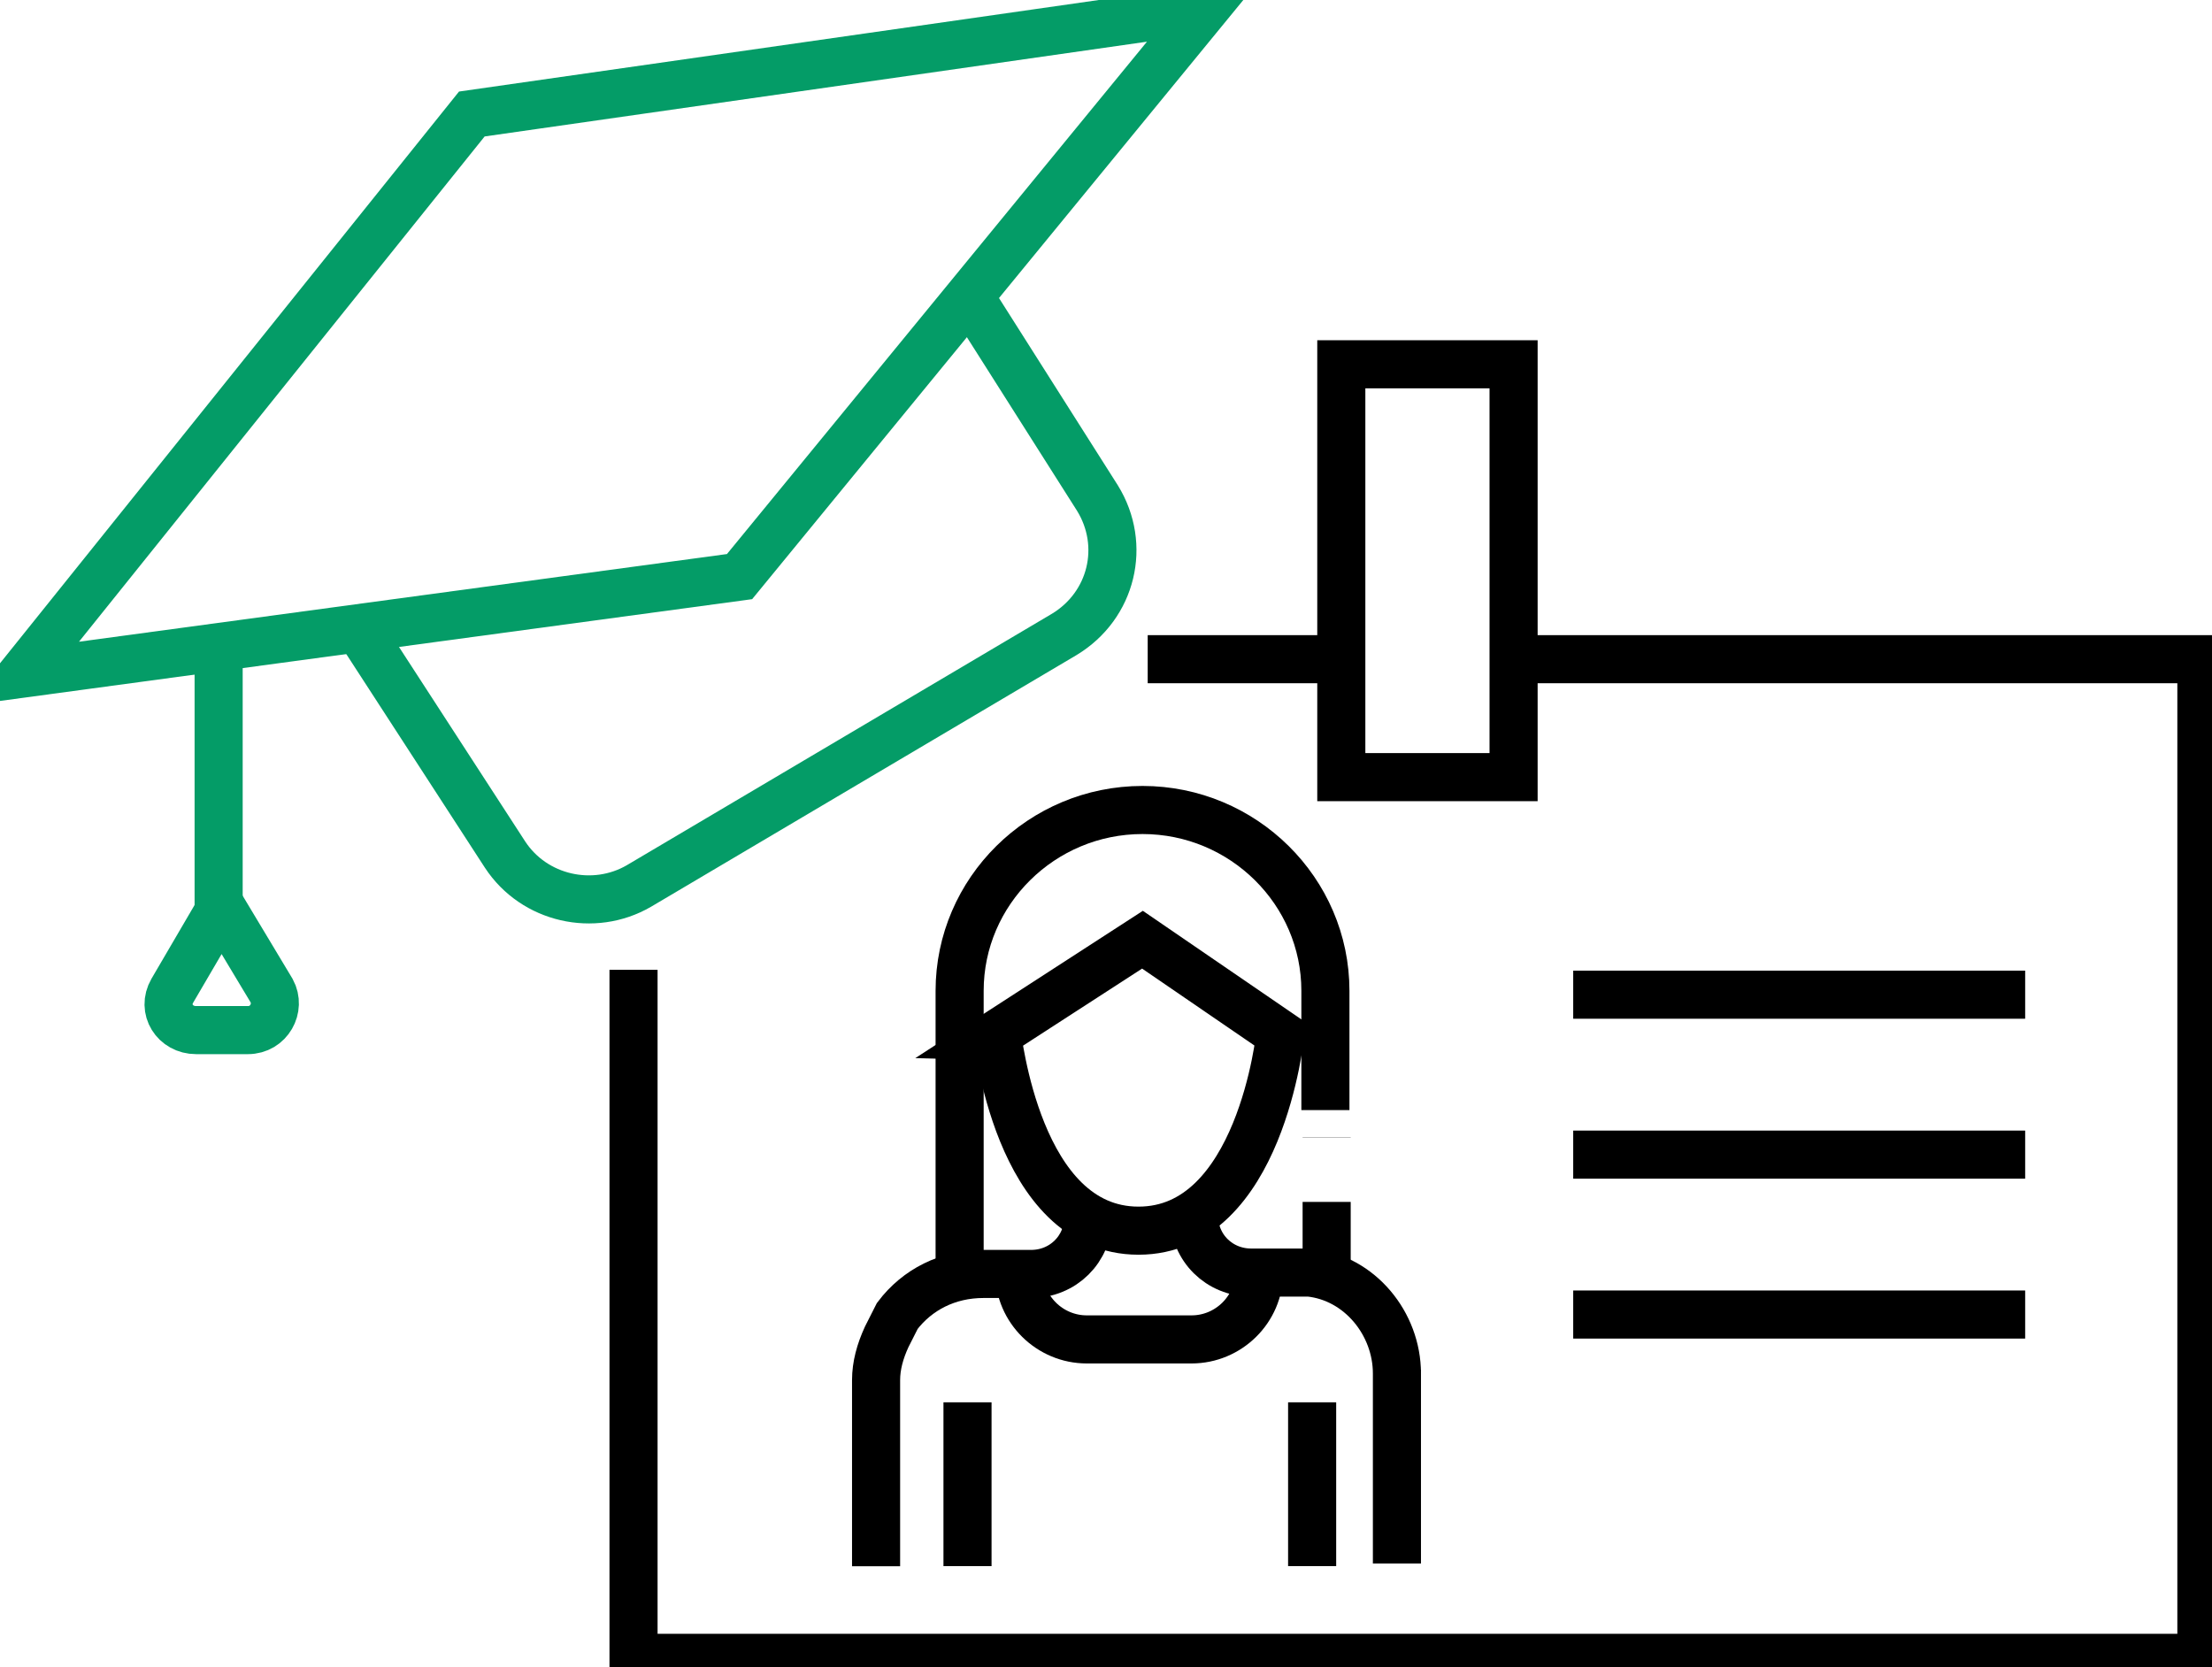 <svg width="69" height="52" viewBox="0 0 69 52" fill="none" xmlns="http://www.w3.org/2000/svg">
<g clip-path="url(#clip0_4839_19100)">
<path d="M31.793 39.695C31.793 40.84 32.744 41.78 33.901 41.78H37.167C38.325 41.78 39.276 40.84 39.276 39.695" stroke="black" stroke-width="1.5" stroke-miterlimit="10"/>
<path d="M29.934 39.737V30.907C29.934 27.8 32.497 25.266 35.639 25.266C38.781 25.266 41.344 27.8 41.344 30.907V34.627" stroke="black" stroke-width="1.5" stroke-miterlimit="10"/>
<path d="M41.383 39.491V35.484" stroke="black" stroke-width="1.5" stroke-miterlimit="10" stroke-dasharray="2 2"/>
<path d="M27.328 48.855V43.05C27.328 42.6 27.452 42.15 27.659 41.701L27.99 41.047C28.61 40.229 29.561 39.738 30.677 39.738H32.165C33.157 39.738 33.943 38.962 33.943 37.98" stroke="black" stroke-width="1.5" stroke-miterlimit="10"/>
<path d="M37.25 37.938C37.25 38.919 38.035 39.695 39.028 39.695H40.516C40.64 39.695 40.764 39.695 40.847 39.695C42.418 39.859 43.575 41.29 43.575 42.843V42.721V48.771" stroke="black" stroke-width="1.5" stroke-miterlimit="10"/>
<path d="M35.514 38.388C39.317 38.388 39.937 32.256 39.937 32.256L35.638 29.312L31.09 32.256C31.131 32.256 31.71 38.388 35.514 38.388Z" stroke="black" stroke-width="1.5" stroke-miterlimit="10"/>
<path d="M30.18 43.742V48.852" stroke="black" stroke-width="1.5" stroke-miterlimit="10"/>
<path d="M40.93 43.742V48.852" stroke="black" stroke-width="1.5" stroke-miterlimit="10"/>
<path d="M35.801 20.562H41.713" stroke="black" stroke-width="1.5" stroke-miterlimit="10"/>
<path d="M47.254 20.562H68.669V51.713H19.762V30.251" stroke="black" stroke-width="1.5" stroke-miterlimit="10"/>
<path d="M37.58 0.285L14.718 3.556L0.703 21.012L23.069 17.986L37.58 0.285Z" stroke="#049C67" stroke-width="1.5" stroke-miterlimit="10"/>
<path d="M6.82 20.234V28.247" stroke="#049C67" stroke-width="1.5" stroke-miterlimit="10"/>
<path d="M11.164 19.583L15.753 26.655C16.663 28.045 18.523 28.454 19.929 27.637L33.199 19.788C34.688 18.888 35.142 17.008 34.233 15.536L30.264 9.281" stroke="#049C67" stroke-width="1.5" stroke-miterlimit="10"/>
<path d="M47.214 11.363H41.84V24.241H47.214V11.363Z" stroke="black" stroke-width="1.5" stroke-miterlimit="10"/>
<path d="M49.074 31.027H63.172" stroke="black" stroke-width="1.5" stroke-miterlimit="10"/>
<path d="M49.074 36.016H63.172" stroke="black" stroke-width="1.5" stroke-miterlimit="10"/>
<path d="M49.074 41.004H63.172" stroke="black" stroke-width="1.5" stroke-miterlimit="10"/>
<path d="M6.904 28.289L5.374 30.905C5.043 31.478 5.457 32.132 6.118 32.132H7.731C8.392 32.132 8.764 31.437 8.475 30.905L6.904 28.289Z" stroke="#049C67" stroke-width="1.5" stroke-miterlimit="10"/>
</g>
<defs>
<clipPath id="clip0_4839_19100">
<rect width="69" height="52" fill="white"/>
</clipPath>
</defs>
</svg>
